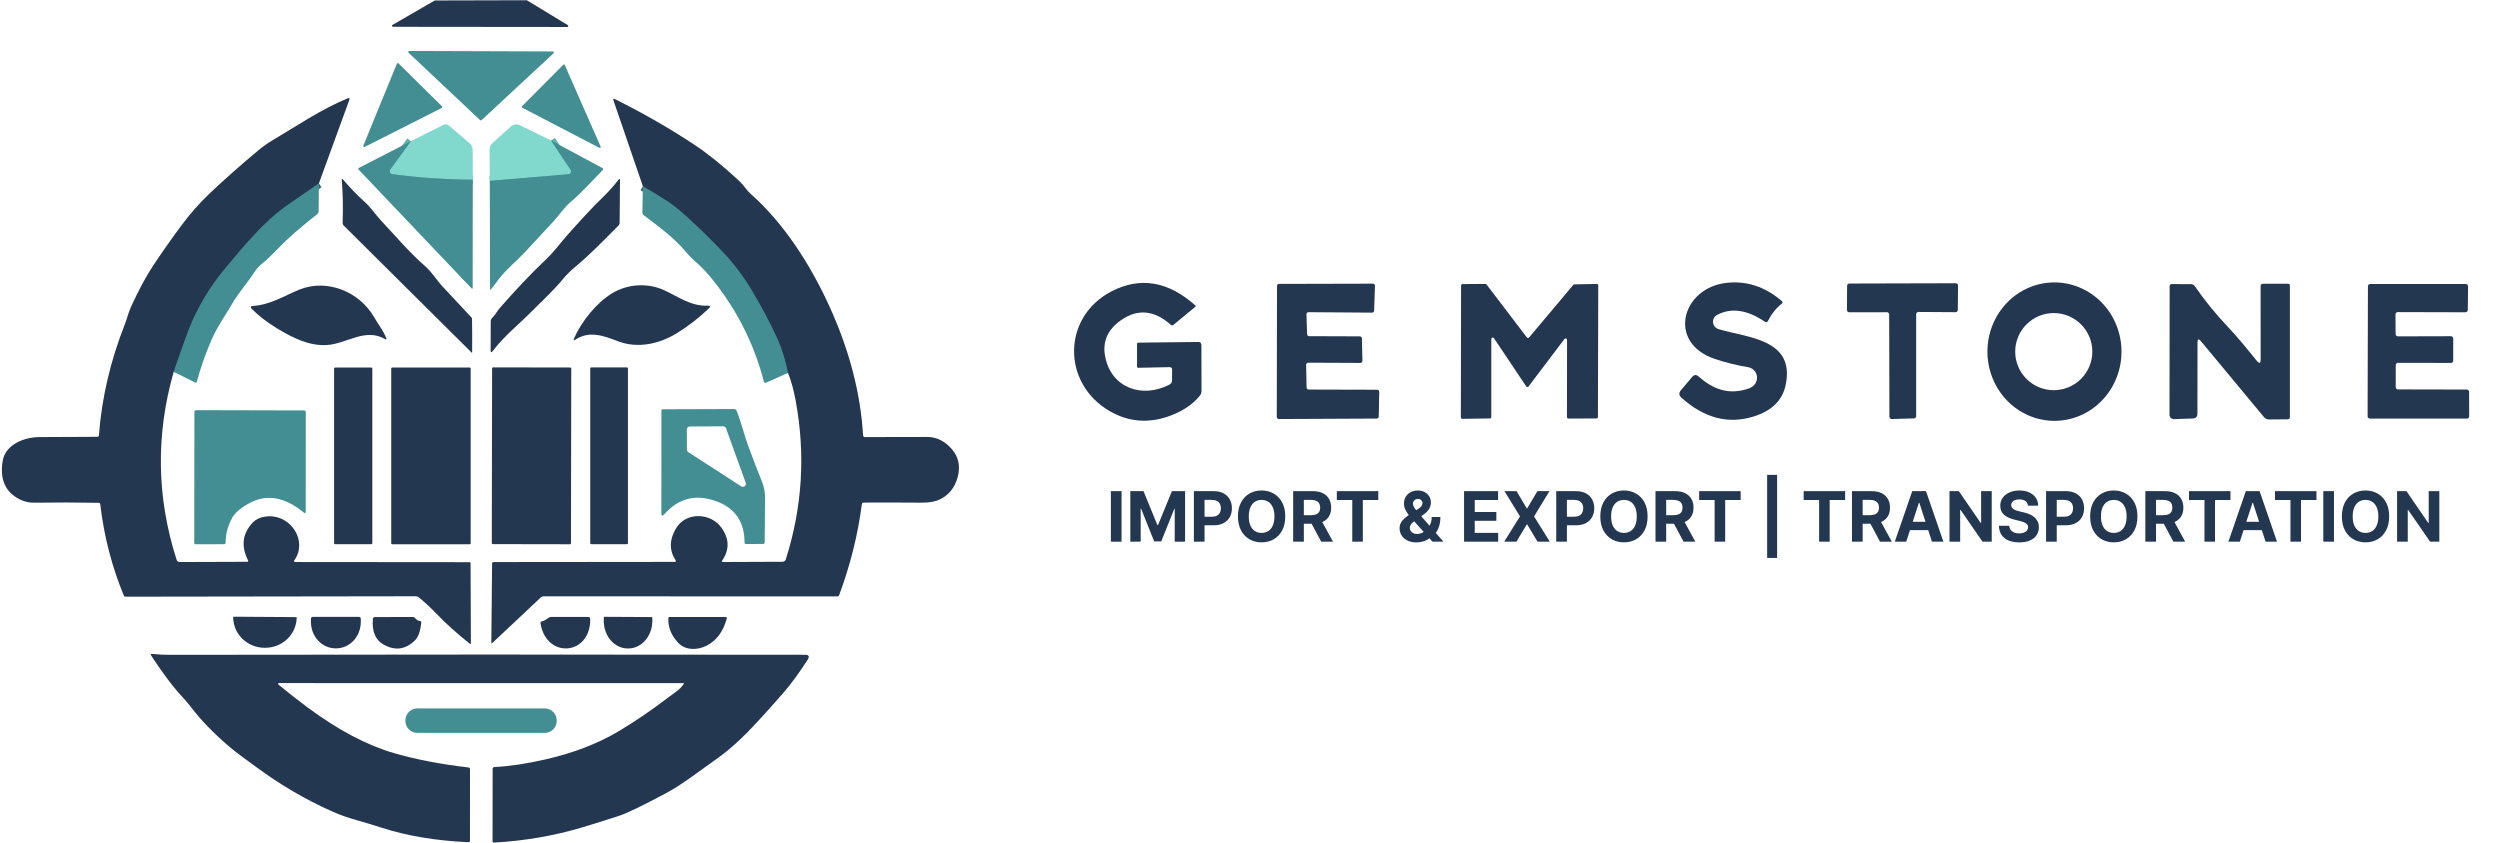<svg width="540" height="182" viewBox="0 0 540 182" fill="none" xmlns="http://www.w3.org/2000/svg">
<g clip-path="url(#clip0_1_142)">
<path d="M68.879 39.619C66.493 41.261 64.227 42.826 62.08 44.314C57.096 47.764 52.818 52.998 48.771 57.815C45.384 61.839 42.737 66.248 40.83 71.041C40.304 72.358 39.201 75.448 37.521 80.31" stroke="#336371" stroke-width="2"/>
<path d="M170.203 80.547C169.66 77.806 168.888 75.332 167.887 73.126C166.502 70.064 164.706 66.66 162.499 62.915C160.686 59.836 158.559 57.007 156.117 54.429C153.21 51.359 150.257 48.5 147.26 45.853C146.092 44.823 144.762 43.839 143.27 42.903C141.833 42 140.364 41.111 138.863 40.234" stroke="#336371" stroke-width="2"/>
<path d="M102.117 38.817C96.289 38.787 90.488 38.387 84.716 37.617C84.607 37.603 84.504 37.56 84.417 37.494C84.329 37.427 84.261 37.34 84.218 37.239C84.174 37.138 84.158 37.028 84.17 36.919C84.182 36.81 84.222 36.706 84.286 36.617L88.769 30.485" stroke="#62B3AF" stroke-width="2"/>
<path d="M119.018 30.337L123.252 36.681C123.311 36.77 123.346 36.873 123.354 36.98C123.361 37.087 123.341 37.194 123.294 37.291C123.247 37.387 123.176 37.47 123.088 37.531C122.999 37.591 122.897 37.628 122.79 37.637L105.792 39.061" stroke="#62B3AF" stroke-width="2"/>
<path d="M93.958 0.101L113.733 0.05C113.774 0.05 113.814 0.061 113.848 0.082L122.649 5.425C122.689 5.45 122.721 5.487 122.738 5.532C122.755 5.576 122.758 5.625 122.745 5.671C122.731 5.717 122.704 5.757 122.666 5.786C122.627 5.814 122.581 5.829 122.533 5.829L84.882 5.791C84.835 5.79 84.79 5.773 84.753 5.744C84.716 5.715 84.689 5.675 84.677 5.629C84.664 5.584 84.667 5.536 84.684 5.492C84.702 5.448 84.733 5.411 84.773 5.387L93.849 0.133C93.882 0.113 93.92 0.102 93.958 0.101Z" fill="#243750"/>
<path d="M119.57 11.506L104.016 25.95C103.974 25.989 103.919 26.011 103.862 26.011C103.805 26.011 103.749 25.989 103.708 25.95L88.25 11.396C88.216 11.366 88.192 11.326 88.182 11.281C88.171 11.237 88.174 11.19 88.191 11.148C88.208 11.105 88.237 11.069 88.275 11.043C88.313 11.018 88.358 11.005 88.404 11.005L119.416 11.114C119.462 11.114 119.506 11.127 119.544 11.152C119.582 11.178 119.612 11.214 119.629 11.257C119.645 11.299 119.649 11.346 119.638 11.39C119.628 11.435 119.604 11.475 119.57 11.506Z" fill="#428E92"/>
<path d="M121.994 14.046L129.743 31.678C129.76 31.716 129.764 31.758 129.756 31.799C129.748 31.84 129.727 31.877 129.697 31.905C129.666 31.933 129.628 31.951 129.587 31.957C129.545 31.962 129.503 31.954 129.467 31.934L112.803 23.263C112.776 23.248 112.753 23.227 112.735 23.201C112.718 23.176 112.707 23.147 112.702 23.117C112.698 23.086 112.701 23.055 112.71 23.026C112.72 22.997 112.736 22.97 112.758 22.948L121.674 13.981C121.697 13.959 121.725 13.943 121.756 13.934C121.787 13.925 121.819 13.923 121.851 13.929C121.882 13.936 121.912 13.95 121.937 13.97C121.962 13.99 121.982 14.016 121.994 14.046Z" fill="#428E92"/>
<path d="M95.421 23.314L78.776 31.736C78.737 31.754 78.693 31.76 78.65 31.753C78.607 31.746 78.568 31.727 78.536 31.697C78.504 31.667 78.482 31.629 78.472 31.587C78.463 31.545 78.466 31.5 78.481 31.46L85.723 13.77C85.737 13.737 85.758 13.709 85.786 13.686C85.813 13.664 85.846 13.649 85.88 13.642C85.915 13.635 85.951 13.636 85.985 13.646C86.019 13.656 86.05 13.675 86.075 13.699L95.472 22.968C95.496 22.992 95.514 23.021 95.525 23.053C95.535 23.086 95.538 23.12 95.534 23.154C95.528 23.187 95.516 23.219 95.496 23.247C95.477 23.275 95.451 23.298 95.421 23.314Z" fill="#428E92"/>
<path d="M68.879 39.619C66.493 41.261 64.227 42.826 62.08 44.314C57.096 47.764 52.818 52.998 48.771 57.815C45.384 61.839 42.737 66.248 40.83 71.041C40.304 72.358 39.201 75.448 37.521 80.31C33.621 93.92 33.83 107.458 38.149 120.924C38.193 121.063 38.281 121.185 38.399 121.27C38.517 121.356 38.658 121.401 38.803 121.398L53.351 121.347C53.603 121.343 53.673 121.227 53.562 121.001C52.027 117.939 52.369 115.232 54.589 112.881C55.388 112.034 56.551 111.581 58.078 111.521C62.869 111.341 66.493 116.87 63.6 120.982C63.404 121.259 63.476 121.398 63.819 121.398L101.418 121.431C101.478 121.431 101.535 121.454 101.577 121.496C101.619 121.538 101.642 121.595 101.642 121.655L101.713 138.896C101.713 139.123 101.625 139.166 101.45 139.024C98.705 136.844 96.374 134.75 94.459 132.745C93.201 131.432 91.878 130.199 90.488 129.044C90.292 128.877 90.063 128.794 89.802 128.794L27.11 128.884C26.935 128.884 26.813 128.8 26.745 128.634C24.154 122.365 22.46 115.808 21.665 108.962C21.635 108.731 21.507 108.613 21.28 108.609C16.662 108.523 12.033 108.515 7.394 108.583C6.273 108.6 5.219 108.356 4.231 107.852C1.106 106.265 -0.104 103.469 0.601 99.462C1.217 95.966 5.335 94.408 8.51 94.408C12.846 94.399 16.998 94.38 20.966 94.35C21.218 94.35 21.353 94.226 21.37 93.978C21.981 85.935 23.841 77.971 26.95 70.086C27.457 68.796 27.726 67.526 28.31 66.244C29.948 62.669 31.523 59.735 33.037 57.443C34.833 54.724 36.871 51.822 39.15 48.739C41.01 46.225 43.02 43.94 45.179 41.883C48.472 38.753 52.023 35.608 55.833 32.448C56.829 31.618 57.836 30.904 58.854 30.305C63.902 27.329 69.437 23.551 75.082 21.249C75.471 21.095 75.593 21.212 75.447 21.601L68.879 39.619Z" fill="#243750"/>
<path d="M170.203 80.547C169.66 77.806 168.888 75.332 167.887 73.126C166.502 70.064 164.706 66.66 162.499 62.915C160.686 59.836 158.559 57.007 156.117 54.429C153.21 51.359 150.257 48.5 147.26 45.853C146.092 44.823 144.762 43.839 143.27 42.903C141.833 42 140.364 41.111 138.863 40.234L132.514 21.71C132.39 21.347 132.501 21.251 132.847 21.422C138.94 24.449 144.668 27.74 150.03 31.293C152.964 33.239 156.188 35.847 159.703 39.118C160.633 39.984 161.255 41.094 162.179 41.915C169.298 48.207 174.943 57.007 179.029 65.891C183.42 75.456 185.885 84.84 186.424 94.042C186.429 94.141 186.472 94.234 186.543 94.302C186.615 94.37 186.71 94.408 186.809 94.408C191.744 94.399 196.229 94.391 200.266 94.382C201.985 94.374 203.541 95.019 204.935 96.319C206.945 98.188 207.578 100.465 206.834 103.15C206.252 105.258 205.051 106.796 203.229 107.762C202.173 108.322 200.779 108.594 199.047 108.577C194.638 108.538 190.48 108.532 186.572 108.557C186.328 108.557 186.189 108.679 186.155 108.923C185.317 115.448 183.687 121.984 181.267 128.531C181.199 128.728 181.062 128.826 180.857 128.826L117.434 128.807C117.191 128.807 116.959 128.901 116.786 129.07L106.395 138.832C106.216 138.999 106.126 138.958 106.126 138.71L106.293 121.726C106.293 121.512 106.402 121.405 106.62 121.405L145.714 121.366C146 121.366 146.067 121.245 145.913 121.001C144.514 118.811 144.568 116.494 146.073 114.048C148.235 110.52 153.488 110.757 155.803 113.945C157.539 116.327 157.608 118.698 156.008 121.059C155.859 121.285 155.919 121.396 156.188 121.392L169.01 121.341C169.382 121.336 169.623 121.159 169.735 120.808C173.297 109.618 174.011 98.218 171.877 86.608C171.441 84.231 170.883 82.21 170.203 80.547Z" fill="#243750"/>
<path d="M102.117 38.817C96.289 38.787 90.488 38.387 84.716 37.617C84.607 37.603 84.504 37.56 84.417 37.494C84.329 37.427 84.261 37.34 84.218 37.239C84.174 37.138 84.158 37.028 84.17 36.919C84.182 36.81 84.222 36.706 84.286 36.617L88.769 30.485L95.818 26.951C95.993 26.863 96.19 26.829 96.384 26.852C96.578 26.874 96.76 26.953 96.909 27.079L101.367 30.876C101.598 31.073 101.784 31.318 101.911 31.594C102.038 31.869 102.104 32.17 102.104 32.473L102.117 38.817Z" fill="#81D8CC"/>
<path d="M119.018 30.337L123.252 36.681C123.311 36.77 123.346 36.873 123.354 36.98C123.361 37.087 123.341 37.194 123.294 37.291C123.247 37.387 123.176 37.47 123.088 37.531C122.999 37.591 122.897 37.628 122.79 37.637L105.792 39.061L105.747 32.313C105.746 32.047 105.801 31.783 105.909 31.538C106.017 31.294 106.177 31.075 106.376 30.895L110.34 27.329C110.605 27.09 110.935 26.936 111.289 26.887C111.642 26.838 112.002 26.896 112.322 27.053L119.018 30.337Z" fill="#81D8CC"/>
<path d="M119.018 30.337L130.076 36.27C130.328 36.403 130.354 36.57 130.153 36.771C127.883 39.067 125.708 41.549 123.239 43.647C121.84 44.833 120.859 46.386 119.621 47.733C117.607 49.917 115.565 52.122 113.496 54.345C111.623 56.359 109.525 58.008 107.774 60.246C107.223 60.948 106.675 61.668 106.132 62.408C105.944 62.664 105.85 62.635 105.85 62.318L105.792 39.061L122.79 37.637C122.897 37.628 122.999 37.591 123.088 37.531C123.176 37.47 123.247 37.387 123.294 37.291C123.341 37.194 123.361 37.087 123.354 36.98C123.346 36.873 123.311 36.77 123.252 36.681L119.018 30.337Z" fill="#428E92"/>
<path d="M88.769 30.485L84.286 36.617C84.222 36.706 84.182 36.81 84.17 36.919C84.158 37.028 84.174 37.138 84.218 37.239C84.261 37.34 84.329 37.427 84.417 37.494C84.504 37.56 84.607 37.603 84.716 37.617C90.488 38.387 96.289 38.787 102.117 38.817L102.098 62.158C102.098 62.414 102.008 62.449 101.828 62.26L77.481 36.655C77.327 36.489 77.35 36.354 77.551 36.251L88.769 30.485Z" fill="#428E92"/>
<path d="M101.886 76.173L74.216 48.695C74.066 48.545 73.996 48.363 74.004 48.149C74.124 44.848 74.064 41.772 73.825 38.919C73.794 38.586 73.889 38.545 74.107 38.798C75.556 40.478 77.083 42.107 78.731 43.576C80.091 44.782 81.021 46.276 82.265 47.598C85.364 50.895 88.41 54.525 91.829 57.495C93.291 58.771 94.266 60.458 95.594 61.888C97.634 64.091 99.716 66.32 101.841 68.578C101.918 68.66 101.957 68.756 101.957 68.867C102 71.244 102.008 73.667 101.982 76.134C101.982 76.145 101.978 76.155 101.971 76.164C101.965 76.173 101.956 76.179 101.946 76.183C101.936 76.187 101.925 76.189 101.915 76.187C101.904 76.185 101.894 76.18 101.886 76.173Z" fill="#243750"/>
<path d="M106.318 68.655C106.998 67.995 107.396 67.167 107.992 66.487C111.174 62.863 114.528 59.246 118.043 55.93C119.775 54.3 121.071 52.415 122.668 50.645C125.137 47.893 127.658 45.058 130.352 42.467C131.519 41.338 132.588 40.136 133.559 38.862C133.803 38.541 133.923 38.584 133.918 38.99L133.841 48.085C133.841 48.346 133.747 48.568 133.559 48.752C130.525 51.793 127.459 54.993 124.111 57.764C123.183 58.534 122.328 59.393 121.545 60.343C119.531 62.786 117.19 64.884 114.907 67.199C112.168 69.983 108.961 72.504 106.421 75.826C106.126 76.215 105.978 76.164 105.978 75.672L105.998 69.419C105.998 69.119 106.105 68.865 106.318 68.655Z" fill="#243750"/>
<path d="M68.879 39.619L68.828 45.609C68.824 45.892 68.71 46.118 68.488 46.289C66.299 48 64.25 49.717 62.343 51.44C60.432 53.165 58.7 55.269 56.68 56.879C55.983 57.431 55.377 58.104 54.864 58.899C53.383 61.189 51.529 63.222 50.195 65.525C48.726 68.046 46.937 70.567 45.769 73.222C44.435 76.258 43.34 79.36 42.485 82.529C42.477 82.557 42.463 82.583 42.443 82.605C42.424 82.627 42.4 82.645 42.373 82.657C42.346 82.668 42.317 82.674 42.287 82.673C42.258 82.672 42.229 82.664 42.203 82.651L37.521 80.31C39.201 75.448 40.304 72.358 40.83 71.041C42.737 66.248 45.384 61.839 48.771 57.815C52.818 52.998 57.096 47.764 62.08 44.314C64.227 42.826 66.493 41.261 68.879 39.619Z" fill="#428E92"/>
<path d="M170.203 80.547L165.482 82.657C165.435 82.678 165.384 82.688 165.333 82.687C165.282 82.686 165.232 82.674 165.186 82.652C165.14 82.63 165.1 82.599 165.068 82.56C165.036 82.521 165.013 82.475 165.001 82.426C162.953 74.52 159.376 67.325 154.27 60.843C152.936 59.145 151.675 57.781 150.486 56.751C149.575 55.955 148.752 55.121 148.016 54.249C145.688 51.485 142.686 49.233 139.069 46.501C138.855 46.339 138.75 46.12 138.754 45.847L138.864 40.234C140.364 41.111 141.833 42 143.27 42.903C144.762 43.839 146.092 44.823 147.26 45.853C150.257 48.5 153.21 51.359 156.117 54.429C158.559 57.007 160.686 59.836 162.499 62.915C164.706 66.66 166.502 70.064 167.887 73.126C168.888 75.332 169.66 77.806 170.203 80.547Z" fill="#428E92"/>
<path d="M64.639 62.562C70.605 60.137 77.666 62.966 80.854 68.591C81.688 70.06 82.811 71.413 83.433 73.043C83.544 73.338 83.463 73.406 83.189 73.248C78.885 70.753 74.992 74.216 70.643 74.524C66.865 74.787 63.248 72.978 59.97 71.009C57.764 69.688 55.863 68.221 54.268 66.609C54.227 66.569 54.199 66.518 54.188 66.462C54.176 66.407 54.181 66.349 54.202 66.295C54.223 66.241 54.259 66.195 54.306 66.161C54.353 66.126 54.409 66.106 54.467 66.103C58.444 65.859 61.227 63.954 64.639 62.562Z" fill="#243750"/>
<path d="M143.443 62.677C146.483 64.076 149.274 66.167 152.776 66.019C153.443 65.989 153.535 66.205 153.052 66.667C150.995 68.647 148.707 70.417 146.188 71.978C142.455 74.3 137.709 75.313 133.598 73.748C130.48 72.568 127.35 71.33 124.31 73.35C123.908 73.615 123.803 73.528 123.996 73.087C125.567 69.476 128.857 65.365 132.257 63.325C135.656 61.273 139.986 61.093 143.443 62.677Z" fill="#243750"/>
<path d="M80.187 79.386H72.4C72.269 79.386 72.163 79.492 72.163 79.623V117.313C72.163 117.444 72.269 117.55 72.4 117.55H80.187C80.318 117.55 80.425 117.444 80.425 117.313V79.623C80.425 79.492 80.318 79.386 80.187 79.386Z" fill="#243750"/>
<path d="M101.482 79.392H84.69C84.587 79.392 84.504 79.476 84.504 79.579V117.37C84.504 117.473 84.587 117.556 84.69 117.556H101.482C101.585 117.556 101.668 117.473 101.668 117.37V79.579C101.668 79.476 101.585 79.392 101.482 79.392Z" fill="#243750"/>
<path d="M123.189 79.381L106.499 79.352C106.386 79.352 106.294 79.444 106.294 79.557L106.228 117.323C106.227 117.437 106.319 117.529 106.433 117.529L123.122 117.558C123.235 117.558 123.327 117.467 123.328 117.353L123.394 79.587C123.394 79.474 123.302 79.382 123.189 79.381Z" fill="#243750"/>
<path d="M135.4 79.354H127.729C127.598 79.354 127.491 79.46 127.491 79.591V117.306C127.491 117.437 127.598 117.544 127.729 117.544H135.4C135.531 117.544 135.637 117.437 135.637 117.306V79.591C135.637 79.46 135.531 79.354 135.4 79.354Z" fill="#243750"/>
<path d="M154.905 108.339C150.437 106.637 146.644 107.538 143.527 111.04C143.078 111.54 142.853 111.454 142.853 110.783L142.866 88.706C142.866 88.505 142.966 88.404 143.167 88.404L158.568 88.353C158.82 88.353 158.995 88.471 159.094 88.706C160.133 91.246 160.716 93.914 161.672 96.48C162.6 98.99 163.579 101.53 164.61 104.1C165.037 105.173 165.249 106.261 165.245 107.364C165.232 110.999 165.208 114.262 165.174 117.152C165.17 117.375 165.059 117.486 164.841 117.486L161.133 117.512C160.932 117.516 160.83 117.415 160.825 117.21C160.817 112.797 158.843 109.84 154.905 108.339ZM160.088 105.049C160.204 105.125 160.342 105.163 160.481 105.156C160.62 105.15 160.753 105.1 160.862 105.013C160.97 104.926 161.049 104.807 161.086 104.673C161.124 104.539 161.118 104.397 161.069 104.266L156.823 92.516C156.776 92.387 156.691 92.276 156.578 92.197C156.466 92.119 156.332 92.078 156.194 92.08L149.011 92.118C148.835 92.118 148.667 92.188 148.543 92.312C148.42 92.436 148.35 92.603 148.35 92.779L148.369 97.108C148.37 97.218 148.397 97.326 148.45 97.422C148.503 97.519 148.579 97.6 148.671 97.66L160.088 105.049Z" fill="#428E92"/>
<path d="M65.64 110.719C62.561 108.173 58.803 106.588 54.935 108.173C53.408 108.801 51.067 110.225 50.201 111.764C49.235 113.496 48.743 115.309 48.726 117.204C48.726 117.435 48.611 117.55 48.38 117.55L42.306 117.563C42.075 117.563 41.959 117.45 41.959 117.223L41.991 89.046C41.991 88.746 42.143 88.597 42.447 88.597L65.627 88.654C65.909 88.654 66.051 88.793 66.051 89.071L66.038 110.533C66.038 110.875 65.905 110.937 65.64 110.719Z" fill="#428E92"/>
<path d="M64.062 133.297C64.067 133.297 64.072 133.299 64.076 133.302C64.079 133.306 64.081 133.311 64.081 133.316V133.361C64.076 134.229 63.894 135.088 63.547 135.887C63.199 136.687 62.693 137.412 62.057 138.022C61.42 138.631 60.667 139.113 59.839 139.439C59.011 139.765 58.125 139.929 57.231 139.922H57.116C55.314 139.909 53.591 139.2 52.326 137.953C51.061 136.706 50.356 135.022 50.368 133.271V133.226C50.368 133.221 50.37 133.216 50.374 133.212C50.377 133.209 50.382 133.207 50.387 133.207L64.062 133.297Z" fill="#243750"/>
<path d="M77.558 133.245C77.606 133.245 77.655 133.255 77.7 133.274C77.745 133.292 77.786 133.32 77.82 133.354C77.855 133.389 77.882 133.43 77.901 133.475C77.92 133.52 77.93 133.568 77.93 133.617V134.349C77.93 135.859 77.37 137.308 76.374 138.376C75.378 139.444 74.027 140.044 72.619 140.044H72.478C71.069 140.044 69.718 139.444 68.722 138.376C67.726 137.308 67.167 135.859 67.167 134.349V133.617C67.167 133.568 67.176 133.52 67.195 133.475C67.214 133.43 67.241 133.389 67.276 133.354C67.31 133.32 67.351 133.292 67.396 133.274C67.441 133.255 67.49 133.245 67.539 133.245H77.558Z" fill="#243750"/>
<path d="M90.245 133.996C90.36 134.068 90.486 134.109 90.623 134.118C90.905 134.143 91.029 134.297 90.995 134.579C90.785 136.371 90.343 137.605 89.667 138.28C87.611 140.329 85.325 140.634 82.811 139.198C81.07 138.201 80.313 136.365 80.54 133.688C80.561 133.423 80.707 133.29 80.976 133.29L89.129 133.265C89.227 133.264 89.325 133.286 89.414 133.327C89.504 133.368 89.584 133.427 89.648 133.502C89.819 133.699 90.018 133.863 90.245 133.996Z" fill="#243750"/>
<path d="M117.043 134.214C117.569 134.105 118.056 133.765 118.499 133.438C118.657 133.321 118.85 133.258 119.05 133.258L127.017 133.265C127.329 133.265 127.487 133.421 127.491 133.733C127.588 141.59 118.005 142.405 116.748 134.644C116.709 134.408 116.808 134.265 117.043 134.214Z" fill="#243750"/>
<path d="M140.749 133.284C140.792 133.284 140.833 133.301 140.863 133.331C140.893 133.361 140.91 133.402 140.91 133.444L140.903 134.124C140.899 134.908 140.761 135.684 140.497 136.408C140.232 137.131 139.846 137.788 139.361 138.34C138.877 138.892 138.302 139.329 137.671 139.626C137.039 139.923 136.364 140.074 135.682 140.07H135.567C134.191 140.062 132.875 139.427 131.908 138.302C130.941 137.177 130.402 135.656 130.41 134.073L130.416 133.393C130.416 133.35 130.433 133.31 130.463 133.279C130.493 133.249 130.534 133.232 130.576 133.232L140.749 133.284Z" fill="#243750"/>
<path d="M152.628 139.467C150.736 140.429 148.125 140.57 146.509 138.864C144.987 137.248 144.273 135.462 144.367 133.508C144.37 133.444 144.398 133.384 144.444 133.34C144.491 133.295 144.553 133.271 144.617 133.271L156.656 133.265C156.938 133.265 157.041 133.401 156.964 133.675C156.182 136.467 154.736 138.398 152.628 139.467Z" fill="#243750"/>
<path d="M60.438 147.549C59.985 147.549 59.934 147.694 60.284 147.985C62.298 149.648 64.344 151.252 66.423 152.796C73.016 157.687 79.264 160.986 85.165 162.692C89.885 164.052 95.222 165.079 101.174 165.771C101.405 165.801 101.521 165.932 101.521 166.163L101.514 181.55C101.514 181.802 101.388 181.924 101.136 181.916C94.106 181.591 87.893 180.554 82.496 178.805C80.594 178.189 78.763 177.635 77.006 177.143C75.082 176.605 73.326 175.98 71.74 175.271C65.98 172.709 60.472 169.481 55.217 165.585C53.209 164.091 51.176 162.705 49.284 161.07C46.03 158.265 43.409 155.554 41.42 152.937C40.775 152.086 40.105 151.292 39.413 150.557C36.905 147.895 34.73 144.707 32.717 141.712C32.473 141.348 32.569 141.192 33.005 141.244C34.121 141.376 35.254 141.443 36.405 141.443C82.257 141.366 128.079 141.361 173.872 141.43C174.723 141.434 174.917 141.791 174.455 142.501C172.527 145.464 170.834 147.784 169.375 149.46C167.917 151.136 166.425 152.815 164.898 154.495C161.608 158.113 158.516 161.346 154.321 164.264C150.839 166.688 147.478 169.395 143.79 171.364C138.778 174.041 135.415 175.662 133.7 176.226C131.22 177.043 128.612 177.862 125.875 178.683C119.743 180.522 113.355 181.627 106.71 181.999C106.496 182.012 106.389 181.909 106.389 181.691L106.408 166.092C106.408 165.831 106.539 165.694 106.799 165.681C110.045 165.519 113.72 164.969 117.825 164.033C123.846 162.66 129.101 160.64 133.591 157.972C137.162 155.847 140.839 153.336 144.623 150.442C145.733 149.595 146.823 148.986 147.702 147.741C147.714 147.723 147.721 147.701 147.722 147.679C147.723 147.657 147.718 147.635 147.708 147.616C147.699 147.597 147.684 147.581 147.666 147.571C147.648 147.56 147.627 147.555 147.606 147.555L60.438 147.549Z" fill="#243750"/>
<path d="M117.658 153.02H90.155C88.724 153.02 87.564 154.18 87.564 155.611V155.714C87.564 157.145 88.724 158.305 90.155 158.305H117.658C119.09 158.305 120.25 157.145 120.25 155.714V155.611C120.25 154.18 119.09 153.02 117.658 153.02Z" fill="#428E92"/>
<path d="M252.613 79.302L245.893 79.442C245.7 79.442 245.603 79.345 245.603 79.152V74.332C245.603 74.118 245.71 74.012 245.923 74.012L258.813 73.862C259.273 73.855 259.503 74.082 259.503 74.542L259.523 84.422C259.53 84.842 259.397 85.212 259.123 85.532C257.657 87.292 255.66 88.668 253.133 89.662C248.38 91.535 243.883 91.239 239.643 88.772C229.353 82.782 229.423 68.502 240.033 62.962C246.26 59.715 252.323 60.728 258.223 66.002C258.31 66.082 258.307 66.162 258.213 66.242L253.433 70.192C253.359 70.251 253.268 70.282 253.174 70.28C253.081 70.278 252.992 70.243 252.923 70.182C249.337 66.982 245.74 66.642 242.133 69.162C239.173 71.235 238.047 73.922 238.753 77.222C240.163 83.842 246.683 86.072 252.533 83.122C252.953 82.915 253.163 82.579 253.163 82.112L253.173 79.862C253.18 79.482 252.993 79.295 252.613 79.302Z" fill="#243750"/>
<path d="M282.123 78.802L282.223 83.702C282.226 83.819 282.275 83.931 282.359 84.013C282.443 84.096 282.556 84.142 282.673 84.142L297.463 84.182C297.523 84.182 297.583 84.194 297.638 84.217C297.693 84.24 297.743 84.274 297.785 84.317C297.827 84.36 297.86 84.411 297.882 84.466C297.904 84.522 297.915 84.582 297.913 84.642L297.813 89.972C297.811 90.089 297.762 90.201 297.678 90.284C297.594 90.366 297.481 90.412 297.363 90.412L276.233 90.512C276.174 90.512 276.116 90.5 276.061 90.478C276.007 90.455 275.957 90.422 275.915 90.38C275.873 90.338 275.84 90.289 275.818 90.234C275.795 90.179 275.783 90.121 275.783 90.062L275.833 61.772C275.833 61.652 275.881 61.538 275.965 61.454C276.05 61.369 276.164 61.322 276.283 61.322L296.543 61.272C296.604 61.272 296.664 61.284 296.72 61.308C296.776 61.332 296.827 61.367 296.869 61.411C296.911 61.455 296.944 61.507 296.965 61.563C296.987 61.62 296.996 61.681 296.993 61.742L296.813 67.092C296.811 67.209 296.762 67.321 296.678 67.403C296.594 67.486 296.481 67.532 296.363 67.532L282.653 67.432C282.592 67.43 282.531 67.442 282.473 67.465C282.416 67.488 282.365 67.523 282.321 67.567C282.278 67.611 282.245 67.663 282.223 67.721C282.201 67.779 282.191 67.84 282.193 67.902L282.333 72.182C282.339 72.296 282.387 72.404 282.468 72.484C282.55 72.564 282.659 72.609 282.773 72.612L293.723 72.652C293.841 72.652 293.954 72.698 294.038 72.78C294.122 72.862 294.171 72.974 294.173 73.092L294.283 77.932C294.285 77.992 294.274 78.051 294.252 78.107C294.23 78.163 294.197 78.214 294.155 78.257C294.113 78.299 294.063 78.333 294.008 78.357C293.953 78.38 293.893 78.392 293.833 78.392L282.573 78.342C282.513 78.342 282.454 78.354 282.399 78.377C282.344 78.4 282.294 78.434 282.252 78.477C282.21 78.52 282.177 78.571 282.155 78.626C282.133 78.682 282.122 78.742 282.123 78.802Z" fill="#243750"/>
<path d="M371.203 71.092C377.533 72.992 387.783 73.212 385.703 83.152C385.01 86.492 382.677 88.772 378.703 89.992C373.257 91.665 368.083 90.299 363.183 85.892C362.63 85.398 362.593 84.865 363.073 84.292L365.533 81.392C365.947 80.912 366.39 80.882 366.863 81.302C370.023 84.072 373.363 85.392 377.673 83.932C378.607 83.612 379.193 83.032 379.433 82.192C379.521 81.882 379.542 81.557 379.495 81.238C379.448 80.92 379.335 80.615 379.162 80.343C378.989 80.071 378.761 79.839 378.493 79.661C378.224 79.483 377.921 79.364 377.603 79.312C375.103 78.898 372.703 78.305 370.403 77.532C360.013 74.032 363.243 62.202 372.893 61.102C377.24 60.608 381.223 61.908 384.843 65.002C385.097 65.215 385.093 65.422 384.833 65.622C383.627 66.562 382.653 67.778 381.913 69.272C381.747 69.618 381.503 69.685 381.183 69.472C377.37 66.898 373.943 66.412 370.903 68.012C370.609 68.166 370.368 68.405 370.21 68.697C370.052 68.989 369.984 69.322 370.017 69.653C370.049 69.984 370.179 70.297 370.39 70.553C370.602 70.81 370.885 70.997 371.203 71.092Z" fill="#243750"/>
<path d="M413.893 67.862V89.892C413.893 90.017 413.844 90.138 413.756 90.228C413.669 90.317 413.549 90.369 413.423 90.372L408.603 90.512C408.54 90.513 408.476 90.502 408.417 90.478C408.357 90.455 408.303 90.419 408.258 90.375C408.212 90.33 408.176 90.277 408.151 90.218C408.126 90.159 408.113 90.096 408.113 90.032L408.063 67.922C408.063 67.794 408.013 67.672 407.923 67.582C407.833 67.492 407.711 67.442 407.583 67.442L399.423 67.452C399.36 67.452 399.298 67.439 399.24 67.415C399.182 67.391 399.129 67.356 399.084 67.311C399.04 67.267 399.004 67.214 398.98 67.156C398.956 67.097 398.943 67.035 398.943 66.972L398.973 61.722C398.973 61.594 399.024 61.472 399.114 61.382C399.204 61.292 399.326 61.242 399.453 61.242L422.463 61.182C422.527 61.182 422.591 61.194 422.65 61.219C422.708 61.244 422.762 61.28 422.806 61.326C422.851 61.371 422.886 61.426 422.91 61.485C422.933 61.544 422.945 61.608 422.943 61.672L422.883 66.952C422.883 67.016 422.871 67.079 422.846 67.138C422.821 67.197 422.785 67.25 422.739 67.295C422.694 67.34 422.64 67.375 422.58 67.398C422.521 67.422 422.457 67.433 422.393 67.432L414.373 67.382C414.246 67.382 414.124 67.432 414.034 67.522C413.944 67.612 413.893 67.734 413.893 67.862Z" fill="#243750"/>
<path d="M443.842 90.902C441.94 90.912 440.055 90.535 438.295 89.793C436.534 89.05 434.932 87.958 433.58 86.576C432.228 85.195 431.153 83.553 430.416 81.743C429.679 79.933 429.294 77.991 429.284 76.028C429.263 72.063 430.769 68.252 433.469 65.434C436.17 62.616 439.845 61.022 443.685 61.002C445.587 60.992 447.472 61.369 449.232 62.111C450.993 62.853 452.595 63.946 453.947 65.327C455.299 66.708 456.374 68.351 457.111 70.161C457.848 71.971 458.233 73.913 458.243 75.876C458.264 79.841 456.758 83.651 454.058 86.469C451.357 89.287 447.682 90.881 443.842 90.902ZM451.943 75.952C451.943 73.743 451.066 71.624 449.504 70.062C447.941 68.499 445.823 67.622 443.613 67.622C441.404 67.622 439.285 68.499 437.723 70.062C436.161 71.624 435.283 73.743 435.283 75.952C435.283 78.161 436.161 80.28 437.723 81.842C439.285 83.404 441.404 84.282 443.613 84.282C445.823 84.282 447.941 83.404 449.504 81.842C451.066 80.28 451.943 78.161 451.943 75.952Z" fill="#243750"/>
<path d="M474.663 73.972L474.643 89.362C474.643 90.028 474.31 90.372 473.643 90.392L469.583 90.532C469.457 90.536 469.332 90.514 469.214 90.469C469.097 90.424 468.99 90.355 468.899 90.267C468.809 90.18 468.737 90.075 468.688 89.959C468.639 89.843 468.613 89.718 468.613 89.592L468.643 61.862C468.643 61.522 468.81 61.355 469.143 61.362L473.223 61.372C473.59 61.372 473.88 61.525 474.093 61.832C476.22 64.918 478.603 67.852 481.243 70.632C483.463 72.962 485.433 75.442 487.463 77.922C488.023 78.609 488.303 78.508 488.303 77.622L488.293 61.822C488.287 61.468 488.463 61.292 488.823 61.292L494.193 61.282C494.473 61.282 494.613 61.422 494.613 61.702V90.112C494.613 90.172 494.601 90.232 494.578 90.288C494.554 90.344 494.519 90.394 494.476 90.437C494.432 90.48 494.38 90.514 494.323 90.537C494.266 90.56 494.205 90.572 494.143 90.572L490.073 90.602C489.653 90.602 489.31 90.442 489.043 90.122L475.413 73.712C474.92 73.112 474.67 73.198 474.663 73.972Z" fill="#243750"/>
<path d="M322.123 73.222V90.072C322.123 90.154 322.091 90.233 322.033 90.291C321.975 90.349 321.896 90.382 321.813 90.382L315.853 90.472C315.771 90.472 315.692 90.439 315.634 90.381C315.576 90.323 315.543 90.244 315.543 90.162L315.593 61.672C315.593 61.59 315.626 61.511 315.684 61.453C315.742 61.394 315.821 61.362 315.903 61.362L320.833 61.322C320.882 61.321 320.929 61.331 320.973 61.352C321.016 61.373 321.054 61.404 321.083 61.442L329.803 72.882C329.832 72.918 329.868 72.947 329.909 72.968C329.95 72.989 329.995 73 330.041 73.001C330.087 73.001 330.133 72.992 330.175 72.974C330.216 72.955 330.254 72.927 330.283 72.892L339.833 61.532C339.862 61.498 339.897 61.471 339.937 61.452C339.976 61.433 340.02 61.423 340.063 61.422L344.903 61.332C344.945 61.33 344.986 61.337 345.025 61.352C345.064 61.367 345.099 61.39 345.129 61.419C345.159 61.448 345.183 61.483 345.199 61.521C345.215 61.559 345.223 61.6 345.223 61.642L345.153 90.072C345.153 90.154 345.121 90.233 345.063 90.291C345.005 90.349 344.926 90.382 344.843 90.382L338.773 90.412C338.691 90.412 338.612 90.379 338.554 90.321C338.496 90.263 338.463 90.184 338.463 90.102L338.483 73.412C338.485 73.346 338.465 73.281 338.427 73.227C338.39 73.173 338.336 73.133 338.273 73.111C338.211 73.09 338.143 73.09 338.08 73.109C338.017 73.129 337.962 73.169 337.923 73.222L330.163 83.472C330.134 83.51 330.096 83.542 330.052 83.563C330.008 83.584 329.96 83.594 329.911 83.594C329.862 83.593 329.814 83.58 329.771 83.557C329.728 83.534 329.691 83.502 329.663 83.462L322.693 73.052C322.657 72.996 322.603 72.953 322.54 72.93C322.478 72.906 322.409 72.904 322.345 72.924C322.281 72.943 322.224 72.982 322.185 73.036C322.145 73.09 322.123 73.155 322.123 73.222Z" fill="#243750"/>
<path d="M517.423 67.912L517.453 72.152C517.453 72.284 517.506 72.412 517.6 72.505C517.694 72.599 517.821 72.652 517.953 72.652L529.403 72.622C529.536 72.622 529.663 72.674 529.757 72.768C529.851 72.862 529.903 72.989 529.903 73.122L529.893 77.892C529.893 78.024 529.841 78.151 529.747 78.245C529.653 78.339 529.526 78.392 529.393 78.392L517.983 78.372C517.851 78.372 517.724 78.424 517.63 78.518C517.536 78.612 517.483 78.739 517.483 78.872L517.473 83.612C517.473 83.744 517.526 83.871 517.62 83.965C517.714 84.059 517.841 84.112 517.973 84.112L532.823 84.142C532.956 84.142 533.083 84.194 533.177 84.288C533.271 84.382 533.323 84.509 533.323 84.642L533.343 89.922C533.343 90.054 533.291 90.181 533.197 90.275C533.103 90.369 532.976 90.422 532.843 90.422H511.903C511.771 90.422 511.644 90.369 511.55 90.275C511.456 90.181 511.403 90.054 511.403 89.922L511.473 61.842C511.473 61.709 511.526 61.582 511.62 61.488C511.714 61.394 511.841 61.342 511.973 61.342H532.603C532.67 61.342 532.736 61.355 532.797 61.381C532.858 61.407 532.914 61.444 532.961 61.492C533.007 61.539 533.044 61.596 533.068 61.657C533.093 61.719 533.105 61.785 533.103 61.852L533.043 66.962C533.041 67.093 532.987 67.217 532.893 67.309C532.8 67.4 532.674 67.452 532.543 67.452L517.923 67.412C517.791 67.412 517.664 67.464 517.57 67.558C517.476 67.652 517.423 67.779 517.423 67.912Z" fill="#243750"/>
<path d="M242.255 106.091V117H239.948V106.091H242.255ZM244.152 106.091H246.997L250.001 113.42H250.129L253.133 106.091H255.978V117H253.74V109.9H253.65L250.827 116.947H249.303L246.48 109.873H246.389V117H244.152V106.091ZM257.878 117V106.091H262.182C263.009 106.091 263.714 106.249 264.297 106.565C264.879 106.877 265.323 107.312 265.628 107.87C265.937 108.424 266.092 109.063 266.092 109.788C266.092 110.512 265.935 111.151 265.623 111.705C265.31 112.259 264.858 112.691 264.265 113C263.675 113.309 262.961 113.463 262.123 113.463H259.38V111.615H261.75C262.194 111.615 262.56 111.538 262.848 111.386C263.139 111.229 263.355 111.015 263.498 110.741C263.643 110.464 263.716 110.146 263.716 109.788C263.716 109.425 263.643 109.109 263.498 108.839C263.355 108.566 263.139 108.355 262.848 108.206C262.556 108.053 262.187 107.977 261.74 107.977H260.184V117H257.878ZM277.615 111.545C277.615 112.735 277.389 113.747 276.938 114.582C276.491 115.416 275.88 116.054 275.106 116.494C274.335 116.931 273.469 117.149 272.506 117.149C271.537 117.149 270.667 116.929 269.896 116.489C269.126 116.048 268.517 115.411 268.069 114.576C267.622 113.742 267.398 112.732 267.398 111.545C267.398 110.356 267.622 109.344 268.069 108.509C268.517 107.675 269.126 107.039 269.896 106.602C270.667 106.162 271.537 105.942 272.506 105.942C273.469 105.942 274.335 106.162 275.106 106.602C275.88 107.039 276.491 107.675 276.938 108.509C277.389 109.344 277.615 110.356 277.615 111.545ZM275.276 111.545C275.276 110.775 275.161 110.125 274.93 109.596C274.703 109.067 274.381 108.665 273.966 108.392C273.55 108.119 273.064 107.982 272.506 107.982C271.949 107.982 271.462 108.119 271.047 108.392C270.631 108.665 270.308 109.067 270.077 109.596C269.85 110.125 269.736 110.775 269.736 111.545C269.736 112.316 269.85 112.966 270.077 113.495C270.308 114.024 270.631 114.425 271.047 114.699C271.462 114.972 271.949 115.109 272.506 115.109C273.064 115.109 273.55 114.972 273.966 114.699C274.381 114.425 274.703 114.024 274.93 113.495C275.161 112.966 275.276 112.316 275.276 111.545ZM279.323 117V106.091H283.627C284.451 106.091 285.154 106.238 285.737 106.533C286.322 106.824 286.768 107.238 287.074 107.774C287.382 108.307 287.537 108.934 287.537 109.654C287.537 110.379 287.381 111.002 287.068 111.524C286.756 112.043 286.303 112.44 285.71 112.717C285.12 112.994 284.407 113.133 283.569 113.133H280.687V111.279H283.196C283.636 111.279 284.002 111.219 284.293 111.098C284.584 110.977 284.801 110.796 284.943 110.555C285.088 110.313 285.161 110.013 285.161 109.654C285.161 109.292 285.088 108.987 284.943 108.738C284.801 108.49 284.582 108.301 284.288 108.174C283.996 108.042 283.629 107.977 283.185 107.977H281.63V117H279.323ZM285.214 112.036L287.926 117H285.38L282.727 112.036H285.214ZM288.751 107.993V106.091H297.711V107.993H294.371V117H292.091V107.993H288.751ZM305.961 117.16C305.208 117.16 304.558 117.025 304.011 116.755C303.464 116.485 303.043 116.119 302.749 115.658C302.457 115.192 302.312 114.674 302.312 114.102C302.312 113.676 302.397 113.298 302.568 112.968C302.738 112.637 302.976 112.334 303.281 112.057C303.587 111.776 303.942 111.498 304.347 111.221L306.461 109.83C306.735 109.656 306.935 109.473 307.063 109.282C307.191 109.086 307.255 108.875 307.255 108.648C307.255 108.431 307.168 108.23 306.994 108.046C306.82 107.861 306.573 107.771 306.254 107.774C306.041 107.774 305.856 107.822 305.7 107.918C305.543 108.01 305.421 108.133 305.332 108.286C305.247 108.435 305.204 108.602 305.204 108.786C305.204 109.013 305.268 109.244 305.396 109.479C305.524 109.713 305.694 109.962 305.907 110.224C306.12 110.484 306.353 110.764 306.605 111.066L311.777 117H309.412L305.098 112.195C304.814 111.872 304.53 111.535 304.245 111.183C303.965 110.828 303.731 110.452 303.542 110.054C303.354 109.653 303.26 109.218 303.26 108.749C303.26 108.22 303.383 107.744 303.628 107.321C303.876 106.899 304.224 106.565 304.672 106.32C305.119 106.071 305.641 105.947 306.238 105.947C306.82 105.947 307.323 106.066 307.745 106.304C308.171 106.538 308.498 106.851 308.725 107.241C308.956 107.629 309.071 108.055 309.071 108.52C309.071 109.035 308.944 109.502 308.688 109.921C308.436 110.336 308.081 110.709 307.623 111.039L305.396 112.643C305.094 112.863 304.87 113.088 304.725 113.319C304.583 113.547 304.512 113.765 304.512 113.974C304.512 114.234 304.576 114.466 304.704 114.672C304.831 114.878 305.013 115.042 305.247 115.162C305.481 115.279 305.756 115.338 306.073 115.338C306.456 115.338 306.834 115.251 307.207 115.077C307.584 114.9 307.924 114.649 308.23 114.326C308.539 113.999 308.786 113.612 308.97 113.165C309.155 112.717 309.247 112.222 309.247 111.679H311.128C311.128 112.346 311.055 112.948 310.909 113.484C310.764 114.017 310.561 114.482 310.302 114.88C310.043 115.274 309.746 115.597 309.412 115.849C309.306 115.917 309.203 115.981 309.103 116.041C309.004 116.102 308.901 116.165 308.794 116.233C308.39 116.56 307.937 116.796 307.436 116.941C306.939 117.087 306.447 117.16 305.961 117.16ZM316.237 117V106.091H323.588V107.993H318.544V110.592H323.21V112.494H318.544V115.098H323.609V117H316.237ZM327.584 106.091L329.784 109.809H329.87L332.08 106.091H334.685L331.356 111.545L334.759 117H332.107L329.87 113.277H329.784L327.547 117H324.905L328.32 111.545L324.969 106.091H327.584ZM336.144 117V106.091H340.448C341.276 106.091 341.981 106.249 342.563 106.565C343.146 106.877 343.589 107.312 343.895 107.87C344.204 108.424 344.358 109.063 344.358 109.788C344.358 110.512 344.202 111.151 343.889 111.705C343.577 112.259 343.124 112.691 342.531 113C341.942 113.309 341.228 113.463 340.39 113.463H337.647V111.615H340.017C340.461 111.615 340.827 111.538 341.114 111.386C341.405 111.229 341.622 111.015 341.764 110.741C341.91 110.464 341.983 110.146 341.983 109.788C341.983 109.425 341.91 109.109 341.764 108.839C341.622 108.566 341.405 108.355 341.114 108.206C340.823 108.053 340.454 107.977 340.006 107.977H338.451V117H336.144ZM355.881 111.545C355.881 112.735 355.656 113.747 355.205 114.582C354.757 115.416 354.146 116.054 353.372 116.494C352.602 116.931 351.735 117.149 350.773 117.149C349.803 117.149 348.933 116.929 348.163 116.489C347.392 116.048 346.783 115.411 346.336 114.576C345.888 113.742 345.665 112.732 345.665 111.545C345.665 110.356 345.888 109.344 346.336 108.509C346.783 107.675 347.392 107.039 348.163 106.602C348.933 106.162 349.803 105.942 350.773 105.942C351.735 105.942 352.602 106.162 353.372 106.602C354.146 107.039 354.757 107.675 355.205 108.509C355.656 109.344 355.881 110.356 355.881 111.545ZM353.543 111.545C353.543 110.775 353.427 110.125 353.197 109.596C352.969 109.067 352.648 108.665 352.232 108.392C351.817 108.119 351.33 107.982 350.773 107.982C350.215 107.982 349.729 108.119 349.313 108.392C348.898 108.665 348.575 109.067 348.344 109.596C348.117 110.125 348.003 110.775 348.003 111.545C348.003 112.316 348.117 112.966 348.344 113.495C348.575 114.024 348.898 114.425 349.313 114.699C349.729 114.972 350.215 115.109 350.773 115.109C351.33 115.109 351.817 114.972 352.232 114.699C352.648 114.425 352.969 114.024 353.197 113.495C353.427 112.966 353.543 112.316 353.543 111.545ZM357.59 117V106.091H361.894C362.718 106.091 363.421 106.238 364.003 106.533C364.589 106.824 365.035 107.238 365.34 107.774C365.649 108.307 365.804 108.934 365.804 109.654C365.804 110.379 365.647 111.002 365.335 111.524C365.022 112.043 364.57 112.44 363.976 112.717C363.387 112.994 362.673 113.133 361.835 113.133H358.953V111.279H361.462C361.903 111.279 362.268 111.219 362.56 111.098C362.851 110.977 363.067 110.796 363.209 110.555C363.355 110.313 363.428 110.013 363.428 109.654C363.428 109.292 363.355 108.987 363.209 108.738C363.067 108.49 362.849 108.301 362.554 108.174C362.263 108.042 361.896 107.977 361.452 107.977H359.896V117H357.59ZM363.481 112.036L366.192 117H363.646L360.994 112.036H363.481ZM367.018 107.993V106.091H375.978V107.993H372.638V117H370.358V107.993H367.018ZM383.854 102.575V120.516H381.702V102.575H383.854ZM389.591 107.993V106.091H398.551V107.993H395.211V117H392.931V107.993H389.591ZM400.026 117V106.091H404.33C405.154 106.091 405.857 106.238 406.44 106.533C407.026 106.824 407.471 107.238 407.777 107.774C408.086 108.307 408.24 108.934 408.24 109.654C408.24 110.379 408.084 111.002 407.771 111.524C407.459 112.043 407.006 112.44 406.413 112.717C405.824 112.994 405.11 113.133 404.272 113.133H401.39V111.279H403.899C404.339 111.279 404.705 111.219 404.996 111.098C405.287 110.977 405.504 110.796 405.646 110.555C405.792 110.313 405.864 110.013 405.864 109.654C405.864 109.292 405.792 108.987 405.646 108.738C405.504 108.49 405.286 108.301 404.991 108.174C404.7 108.042 404.332 107.977 403.888 107.977H402.333V117H400.026ZM405.918 112.036L408.629 117H406.083L403.43 112.036H405.918ZM411.75 117H409.279L413.045 106.091H416.017L419.778 117H417.306L414.574 108.584H414.488L411.75 117ZM411.596 112.712H417.434V114.512H411.596V112.712ZM430.215 106.091V117H428.223L423.477 110.134H423.397V117H421.091V106.091H423.115L427.824 112.952H427.92V106.091H430.215ZM438.039 109.228C437.996 108.799 437.813 108.465 437.49 108.227C437.167 107.989 436.729 107.87 436.175 107.87C435.798 107.87 435.48 107.923 435.221 108.03C434.962 108.133 434.763 108.277 434.625 108.461C434.49 108.646 434.422 108.855 434.422 109.09C434.415 109.285 434.456 109.456 434.545 109.601C434.637 109.747 434.763 109.873 434.923 109.979C435.083 110.082 435.267 110.173 435.477 110.251C435.686 110.326 435.91 110.39 436.148 110.443L437.128 110.677C437.604 110.784 438.041 110.926 438.438 111.103C438.836 111.281 439.181 111.499 439.472 111.759C439.763 112.018 439.989 112.323 440.148 112.675C440.312 113.026 440.395 113.429 440.399 113.884C440.395 114.551 440.225 115.13 439.887 115.62C439.554 116.107 439.071 116.485 438.438 116.755C437.81 117.021 437.052 117.154 436.164 117.154C435.283 117.154 434.516 117.02 433.863 116.75C433.213 116.48 432.705 116.08 432.339 115.551C431.977 115.018 431.787 114.36 431.769 113.575H434.001C434.026 113.941 434.131 114.246 434.316 114.491C434.504 114.733 434.754 114.915 435.067 115.04C435.383 115.161 435.74 115.221 436.137 115.221C436.528 115.221 436.867 115.164 437.155 115.05C437.446 114.937 437.671 114.779 437.831 114.576C437.991 114.374 438.071 114.141 438.071 113.879C438.071 113.634 437.998 113.428 437.853 113.261C437.71 113.094 437.501 112.952 437.224 112.835C436.951 112.717 436.615 112.611 436.217 112.515L435.029 112.217C434.11 111.993 433.383 111.643 432.851 111.167C432.318 110.691 432.054 110.05 432.057 109.244C432.054 108.584 432.229 108.007 432.584 107.513C432.943 107.02 433.435 106.634 434.06 106.357C434.685 106.08 435.395 105.942 436.191 105.942C437 105.942 437.707 106.08 438.311 106.357C438.918 106.634 439.39 107.02 439.728 107.513C440.065 108.007 440.239 108.578 440.25 109.228H438.039ZM441.95 117V106.091H446.254C447.081 106.091 447.786 106.249 448.369 106.565C448.951 106.877 449.395 107.312 449.7 107.87C450.009 108.424 450.164 109.063 450.164 109.788C450.164 110.512 450.008 111.151 449.695 111.705C449.383 112.259 448.93 112.691 448.337 113C447.747 113.309 447.034 113.463 446.195 113.463H443.452V111.615H445.823C446.267 111.615 446.632 111.538 446.92 111.386C447.211 111.229 447.428 111.015 447.57 110.741C447.715 110.464 447.788 110.146 447.788 109.788C447.788 109.425 447.715 109.109 447.57 108.839C447.428 108.566 447.211 108.355 446.92 108.206C446.629 108.053 446.259 107.977 445.812 107.977H444.257V117H441.95ZM461.687 111.545C461.687 112.735 461.461 113.747 461.01 114.582C460.563 115.416 459.952 116.054 459.178 116.494C458.407 116.931 457.541 117.149 456.579 117.149C455.609 117.149 454.739 116.929 453.968 116.489C453.198 116.048 452.589 115.411 452.141 114.576C451.694 113.742 451.47 112.732 451.47 111.545C451.47 110.356 451.694 109.344 452.141 108.509C452.589 107.675 453.198 107.039 453.968 106.602C454.739 106.162 455.609 105.942 456.579 105.942C457.541 105.942 458.407 106.162 459.178 106.602C459.952 107.039 460.563 107.675 461.01 108.509C461.461 109.344 461.687 110.356 461.687 111.545ZM459.348 111.545C459.348 110.775 459.233 110.125 459.002 109.596C458.775 109.067 458.454 108.665 458.038 108.392C457.623 108.119 457.136 107.982 456.579 107.982C456.021 107.982 455.535 108.119 455.119 108.392C454.704 108.665 454.38 109.067 454.15 109.596C453.922 110.125 453.809 110.775 453.809 111.545C453.809 112.316 453.922 112.966 454.15 113.495C454.38 114.024 454.704 114.425 455.119 114.699C455.535 114.972 456.021 115.109 456.579 115.109C457.136 115.109 457.623 114.972 458.038 114.699C458.454 114.425 458.775 114.024 459.002 113.495C459.233 112.966 459.348 112.316 459.348 111.545ZM463.395 117V106.091H467.699C468.523 106.091 469.226 106.238 469.809 106.533C470.395 106.824 470.84 107.238 471.146 107.774C471.455 108.307 471.609 108.934 471.609 109.654C471.609 110.379 471.453 111.002 471.14 111.524C470.828 112.043 470.375 112.44 469.782 112.717C469.193 112.994 468.479 113.133 467.641 113.133H464.759V111.279H467.268C467.708 111.279 468.074 111.219 468.365 111.098C468.656 110.977 468.873 110.796 469.015 110.555C469.161 110.313 469.233 110.013 469.233 109.654C469.233 109.292 469.161 108.987 469.015 108.738C468.873 108.49 468.655 108.301 468.36 108.174C468.069 108.042 467.701 107.977 467.257 107.977H465.702V117H463.395ZM469.287 112.036L471.998 117H469.452L466.799 112.036H469.287ZM472.824 107.993V106.091H481.783V107.993H478.443V117H476.164V107.993H472.824ZM483.806 117H481.334L485.1 106.091H488.073L491.833 117H489.362L486.629 108.584H486.544L483.806 117ZM483.652 112.712H489.49V114.512H483.652V112.712ZM491.398 107.993V106.091H500.357V107.993H497.018V117H494.738V107.993H491.398ZM504.139 106.091V117H501.833V106.091H504.139ZM516.062 111.545C516.062 112.735 515.836 113.747 515.385 114.582C514.938 115.416 514.327 116.054 513.553 116.494C512.782 116.931 511.916 117.149 510.954 117.149C509.984 117.149 509.114 116.929 508.343 116.489C507.573 116.048 506.964 115.411 506.516 114.576C506.069 113.742 505.845 112.732 505.845 111.545C505.845 110.356 506.069 109.344 506.516 108.509C506.964 107.675 507.573 107.039 508.343 106.602C509.114 106.162 509.984 105.942 510.954 105.942C511.916 105.942 512.782 106.162 513.553 106.602C514.327 107.039 514.938 107.675 515.385 108.509C515.836 109.344 516.062 110.356 516.062 111.545ZM513.723 111.545C513.723 110.775 513.608 110.125 513.377 109.596C513.15 109.067 512.829 108.665 512.413 108.392C511.998 108.119 511.511 107.982 510.954 107.982C510.396 107.982 509.91 108.119 509.494 108.392C509.079 108.665 508.755 109.067 508.525 109.596C508.297 110.125 508.184 110.775 508.184 111.545C508.184 112.316 508.297 112.966 508.525 113.495C508.755 114.024 509.079 114.425 509.494 114.699C509.91 114.972 510.396 115.109 510.954 115.109C511.511 115.109 511.998 114.972 512.413 114.699C512.829 114.425 513.15 114.024 513.377 113.495C513.608 112.966 513.723 112.316 513.723 111.545ZM526.895 106.091V117H524.903L520.157 110.134H520.077V117H517.77V106.091H519.795L524.503 112.952H524.599V106.091H526.895Z" fill="#243750"/>
</g>
<defs>
<clipPath id="clip0_1_142">
<rect width="540" height="182" fill="white"/>
</clipPath>
</defs>
</svg>
